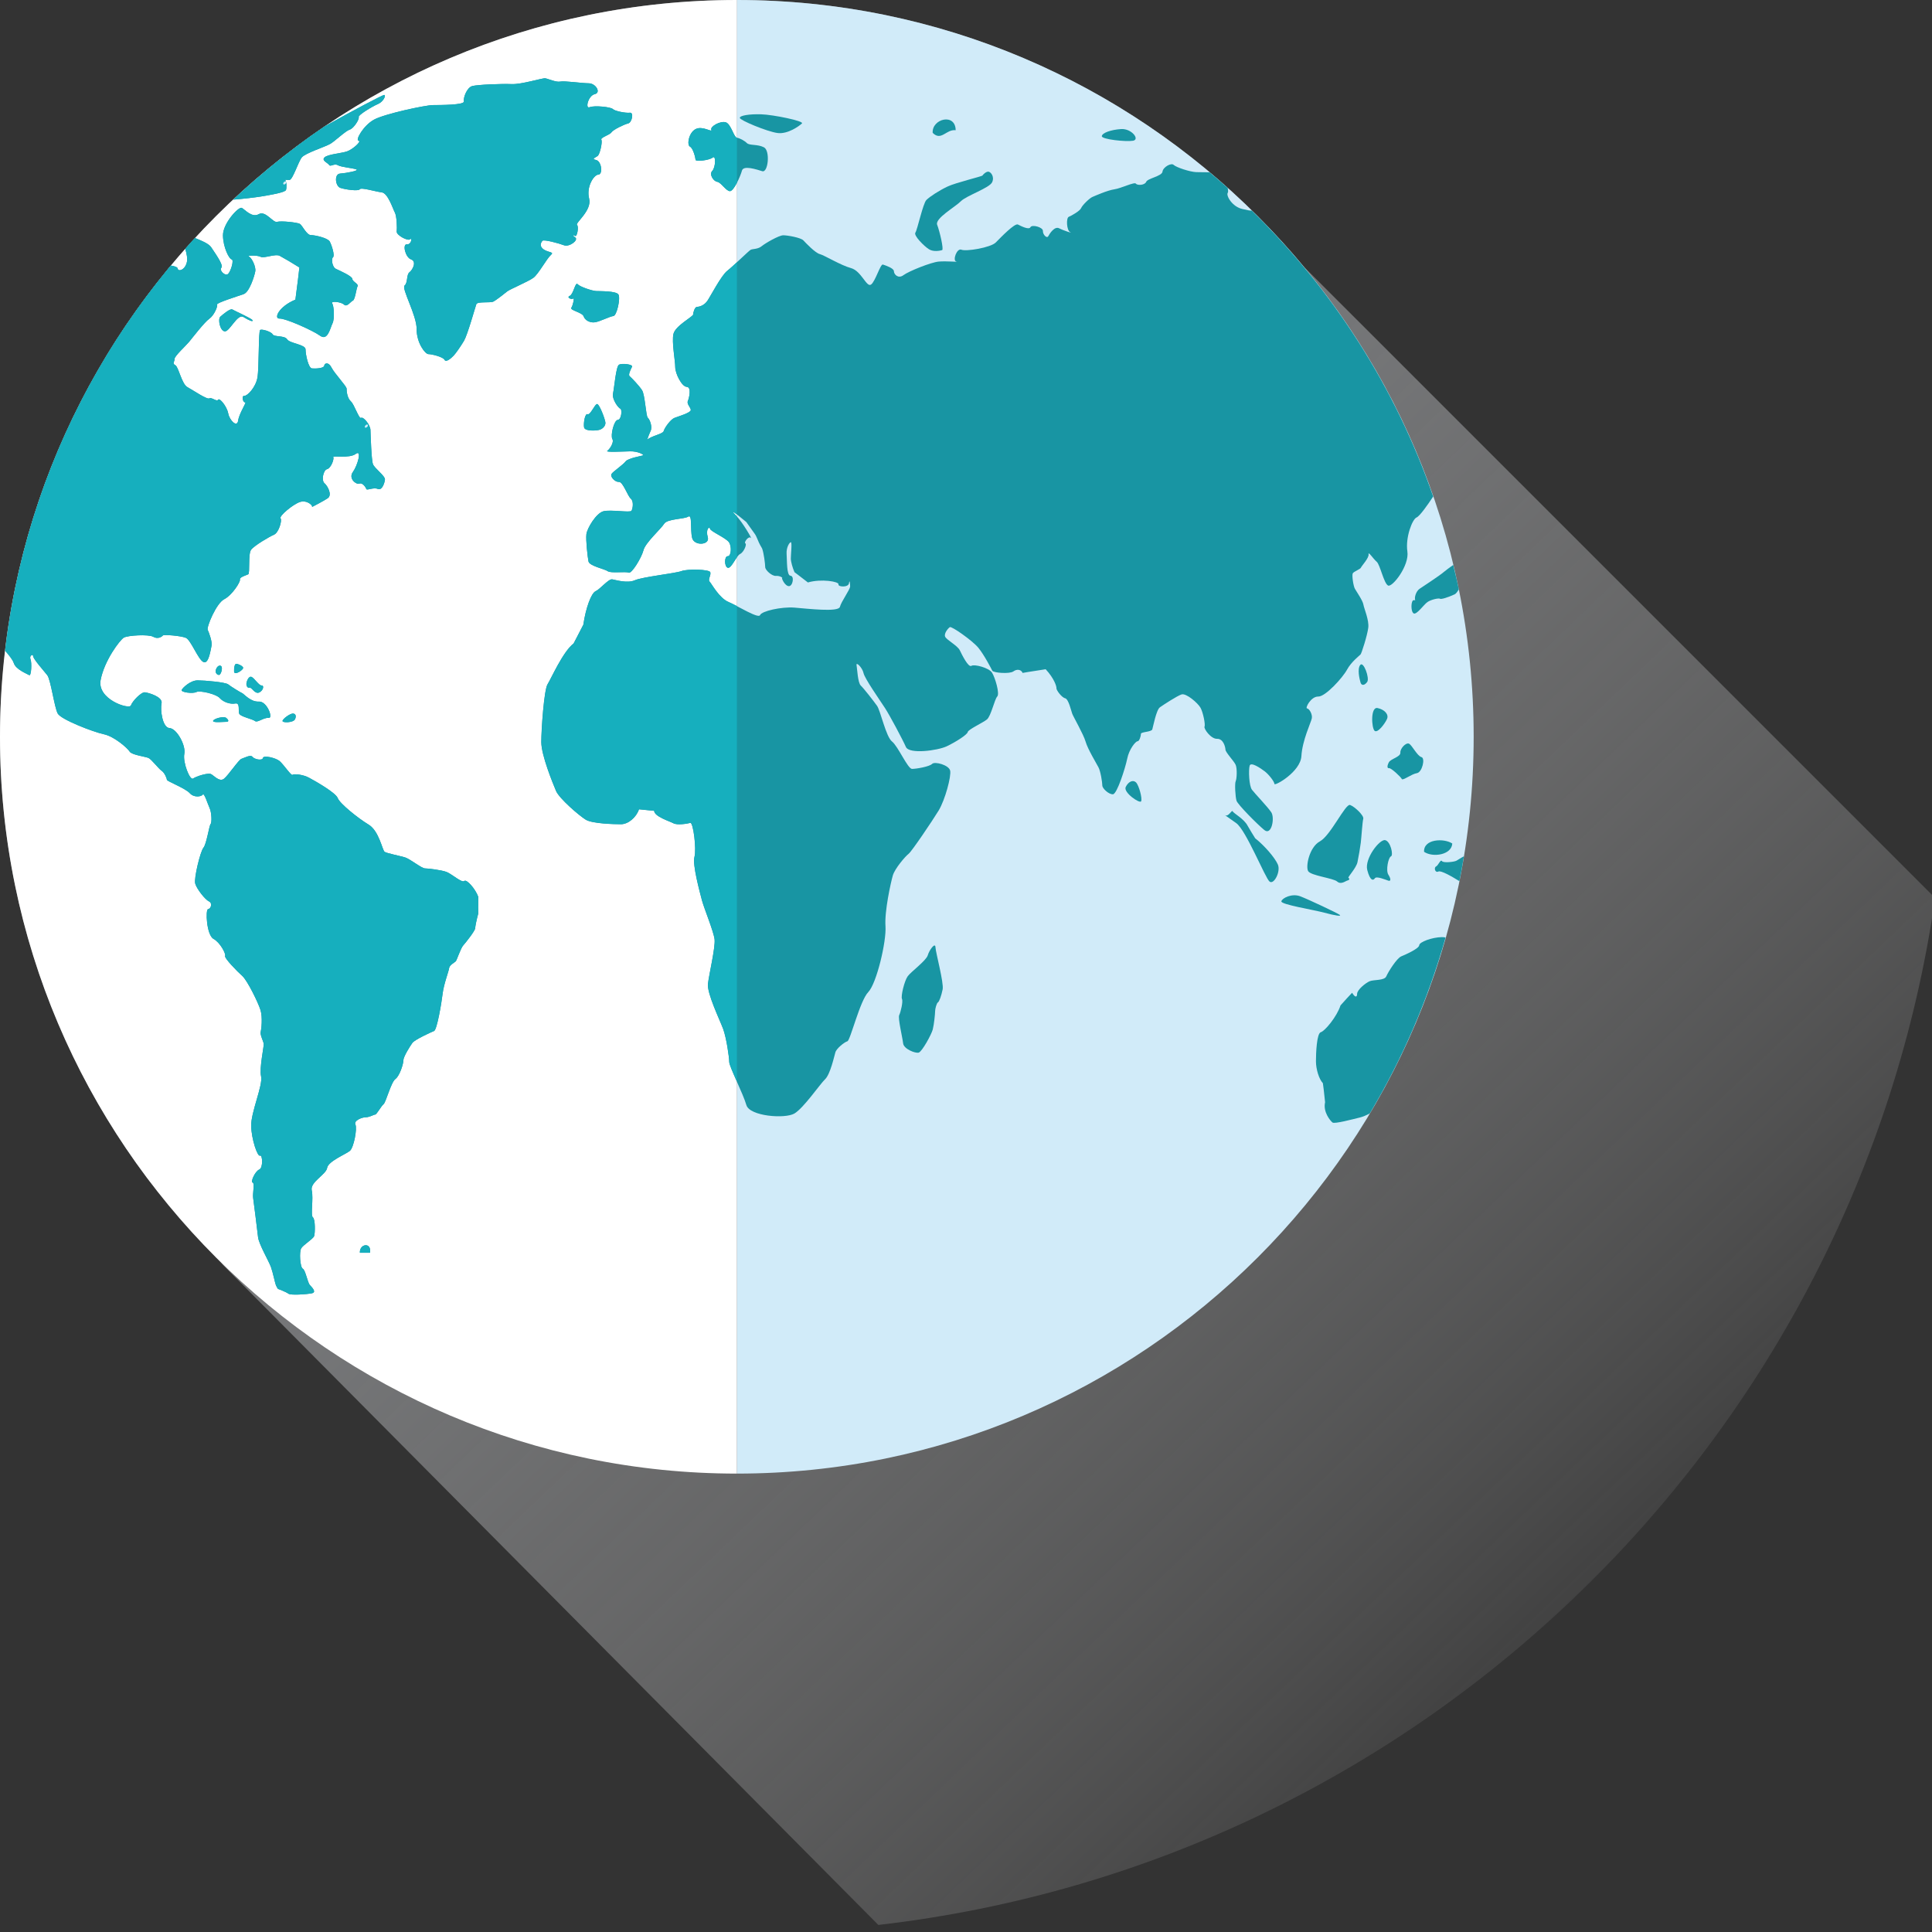 <?xml version="1.0" encoding="utf-8"?>
<!-- Generator: Adobe Illustrator 16.2.1, SVG Export Plug-In . SVG Version: 6.00 Build 0)  -->
<!DOCTYPE svg PUBLIC "-//W3C//DTD SVG 1.1//EN" "http://www.w3.org/Graphics/SVG/1.1/DTD/svg11.dtd">
<svg version="1.1" id="Layer_1" xmlns="http://www.w3.org/2000/svg" xmlns:xlink="http://www.w3.org/1999/xlink" x="0px" y="0px"
	 width="104px" height="104px" viewBox="0 0 104 104" enable-background="new 0 0 104 104" xml:space="preserve">
<rect x="0" y="0" width="104" height="104" fill="#333333" stroke="none"/>
<g>
	<linearGradient id="SVGID_1_" gradientUnits="userSpaceOnUse" x1="13.719" y1="11.833" x2="91.026" y2="92.654">
		<stop  offset="0" style="stop-color:#929497"/>
		<stop  offset="0.211" style="stop-color:#96979A;stop-opacity:0.789"/>
		<stop  offset="0.399" style="stop-color:#A0A2A5;stop-opacity:0.601"/>
		<stop  offset="0.578" style="stop-color:#B3B4B6;stop-opacity:0.422"/>
		<stop  offset="0.752" style="stop-color:#CCCDCF;stop-opacity:0.247"/>
		<stop  offset="0.921" style="stop-color:#EDEDEE;stop-opacity:0.079"/>
		<stop  offset="1" style="stop-color:#FFFFFF;stop-opacity:0"/>
	</linearGradient>
	<path fill="url(#SVGID_1_)" d="M47.282,103.62c29.316-3.377,52.699-26.219,56.886-55.28L70.262,14.435l-0.006,0.007
		c-0.9-1.087-1.861-2.12-2.869-3.107c-0.002-0.002-0.004-0.003-0.006-0.004C60.225,4.326,50.444,0,39.667,0
		C31.44,0,23.789,2.521,17.445,6.825c-0.002,0.002-0.004,0.003-0.006,0.003c-0.446,0.305-0.885,0.616-1.318,0.938
		c-0.002,0.003-0.005,0.004-0.008,0.006c-0.007,0.005-0.013,0.011-0.021,0.017c-0.25,0.186-0.494,0.38-0.741,0.572
		c-0.029,0.022-0.058,0.042-0.086,0.065c-0.011,0.01-0.025,0.021-0.038,0.03c-0.138,0.11-0.277,0.217-0.414,0.326
		c-0.331,0.268-0.656,0.543-0.979,0.819c-0.066,0.059-0.133,0.114-0.2,0.173c-0.002,0.002-0.005,0.004-0.007,0.005
		c-0.001,0.002-0.003,0.004-0.005,0.006c-1.094,0.954-2.139,1.964-3.125,3.032c0,0-0.001,0.001-0.001,0.003
		c-0.445,0.483-0.88,0.976-1.3,1.48l0,0c-0.006,0.006-0.01,0.013-0.016,0.019c-0.158,0.188-0.31,0.385-0.464,0.578
		c-0.195,0.243-0.388,0.485-0.577,0.734c-0.167,0.216-0.33,0.433-0.491,0.654c-0.176,0.238-0.345,0.48-0.516,0.725
		c-0.154,0.22-0.309,0.437-0.458,0.659c-0.057,0.087-0.111,0.175-0.167,0.261c-0.002,0.002-0.003,0.002-0.003,0.002
		c-0.028,0.043-0.052,0.086-0.081,0.126c-0.183,0.282-0.366,0.562-0.542,0.849c-0.149,0.244-0.293,0.491-0.439,0.741
		c-0.016,0.023-0.031,0.049-0.045,0.075c-0.006,0.008-0.011,0.02-0.017,0.027c-0.103,0.179-0.208,0.356-0.308,0.536
		c-0.004,0.006-0.007,0.013-0.01,0.018c-0.009,0.015-0.017,0.03-0.025,0.044c-0.149,0.27-0.296,0.538-0.441,0.809
		c-0.005,0.01-0.012,0.021-0.017,0.033c-0.001,0-0.002,0.002-0.002,0.002c-0.101,0.193-0.197,0.388-0.296,0.581
		c-0.298,0.585-0.58,1.178-0.848,1.778c-0.055,0.124-0.114,0.246-0.167,0.369c-0.146,0.331-0.28,0.667-0.415,1.003
		c-0.062,0.155-0.124,0.307-0.183,0.462c0,0.001-0.002,0.003-0.002,0.005c-0.006,0.016-0.012,0.031-0.018,0.047
		c-0.133,0.347-0.263,0.692-0.387,1.042c-0.042,0.115-0.078,0.231-0.118,0.348c-0.201,0.584-0.387,1.175-0.561,1.771
		c-0.006,0.018-0.01,0.036-0.015,0.053c-0.052,0.181-0.104,0.357-0.153,0.536c-0.013,0.045-0.025,0.09-0.037,0.134
		c-0.109,0.396-0.206,0.795-0.301,1.196c-0.03,0.127-0.06,0.255-0.088,0.382c-0.149,0.655-0.28,1.316-0.396,1.981
		c-0.001,0.013-0.004,0.025-0.005,0.037c-0.111,0.647-0.208,1.301-0.288,1.959c-0.006,0.051-0.015,0.103-0.021,0.156l0.001,0.001
		C0.101,36.555,0,38.098,0,39.663c0,9.004,3.021,17.314,8.097,23.979l3.936,4.481L47.282,103.62z"/>
	<g>
		<path fill="#D1EBF9" d="M39.667,79.324c21.868,0,39.661-17.791,39.661-39.661C79.328,17.795,61.535,0,39.667,0"/>
		<path fill="#FFFFFF" d="M39.667,0C17.794,0,0,17.795,0,39.663c0,21.87,17.794,39.661,39.667,39.661"/>
		<g>
			<path fill="#1895A3" d="M77.611,50.445c-0.523,0.011-1.203,0.259-1.213,0.436c-0.01,0.182-0.732,0.503-0.969,0.6
				c-0.238,0.098-0.699,0.831-0.803,1.073c-0.1,0.243-0.686,0.171-0.904,0.269c-0.217,0.095-0.664,0.457-0.668,0.674
				c-0.002,0.214-0.121,0.193-0.27-0.056c0,0,0,0-0.283,0.302c-0.34,0.377-0.34,0.377-0.34,0.377
				c-0.195,0.608-0.84,1.379-1.061,1.444c-0.221,0.06-0.262,1.132-0.262,1.562c0,0.433,0.166,0.965,0.373,1.183c0,0,0,0,0.045,0.343
				c0.074,0.682,0.074,0.682,0.074,0.682c-0.119,0.525,0.281,0.997,0.398,1.091c0.115,0.087,1.096-0.178,1.473-0.269
				c0.154-0.036,0.35-0.122,0.533-0.217c1.754-2.936,3.129-6.115,4.084-9.473C77.748,50.451,77.676,50.443,77.611,50.445z"/>
			<path fill="#1895A3" d="M12.118,51.461c-0.055,0.107,0.652,0.834,0.931,1.081c0.274,0.252,0.856,1.441,0.974,1.831
				c0.12,0.391,0.048,1.03,0.01,1.182c-0.036,0.15,0.133,0.479,0.164,0.618c0.023,0.136-0.246,1.304-0.142,1.772
				c0.103,0.472-0.55,1.935-0.534,2.66c0.016,0.728,0.342,1.676,0.477,1.604c0.133-0.07,0.177,0.661-0.044,0.748
				c-0.221,0.09-0.48,0.669-0.356,0.699c0.125,0.028-0.008,0.6,0.029,0.828c0.03,0.229,0.226,1.741,0.265,2.116
				c0.043,0.375,0.582,1.294,0.693,1.604c0.112,0.313,0.228,0.9,0.271,0.99c0.043,0.091,0.101,0.185,0.105,0.186
				c0.01,0.004,0.442,0.165,0.566,0.26c0.129,0.095,0.978,0.034,1.256-0.021c0.276-0.058,0.022-0.311-0.104-0.447
				c-0.125-0.14-0.236-0.809-0.38-0.878c-0.143-0.065-0.205-0.92-0.078-1.108c0.126-0.189,0.632-0.491,0.691-0.651
				c0.051-0.155,0.066-0.902-0.068-1.004c-0.138-0.102,0.04-1.005-0.062-1.452c-0.104-0.448,0.778-0.856,0.828-1.211
				c0.052-0.354,1.005-0.737,1.222-0.915c0.216-0.181,0.402-1.196,0.302-1.417c-0.105-0.216,0.35-0.394,0.555-0.394
				c0.202,0,0.43-0.146,0.509-0.146c0.078-0.002,0.319-0.452,0.448-0.557c0.132-0.104,0.401-1.179,0.638-1.355
				c0.238-0.177,0.433-0.827,0.433-1.017c0-0.19,0.36-0.758,0.48-0.926c0.118-0.172,1.009-0.58,1.169-0.643
				c0.159-0.068,0.401-1.499,0.461-2.011c0.062-0.515,0.329-1.201,0.349-1.371c0.018-0.168,0.304-0.312,0.356-0.367
				c0.055-0.052,0.267-0.707,0.403-0.857s0.628-0.775,0.641-0.915c0.012-0.14,0.084-0.496,0.167-0.795c0,0,0,0-0.002-0.35
				c0.004-0.557,0.004-0.557,0.004-0.557c-0.155-0.432-0.633-0.971-0.756-0.851c-0.123,0.117-0.673-0.381-0.954-0.489
				c-0.283-0.103-0.981-0.19-1.158-0.19c-0.18,0-0.792-0.5-1.066-0.589c-0.277-0.085-0.976-0.221-1.105-0.301
				c-0.126-0.084-0.299-1.126-0.863-1.466c-0.566-0.34-1.554-1.134-1.664-1.43c-0.109-0.289-1.192-0.904-1.529-1.086
				c-0.333-0.188-0.841-0.23-0.904-0.163c-0.067,0.064-0.483-0.563-0.698-0.745c-0.217-0.175-0.865-0.323-0.895-0.164
				c-0.029,0.16-0.461,0.075-0.562-0.061c-0.098-0.135-0.435,0.055-0.593,0.107c-0.154,0.051-0.695,0.874-0.941,1.073
				c-0.25,0.194-0.545-0.184-0.707-0.255c-0.164-0.072-0.787,0.121-0.957,0.243c-0.169,0.12-0.563-0.872-0.471-1.329
				c0.091-0.458-0.409-1.366-0.796-1.387c-0.385-0.023-0.505-0.979-0.43-1.33c0.078-0.352-0.695-0.571-0.89-0.595
				c-0.197-0.027-0.678,0.469-0.759,0.705c-0.084,0.238-1.839-0.322-1.629-1.375c0.203-1.053,1.035-2.142,1.243-2.271
				c0.207-0.127,1.336-0.192,1.584-0.049c0.251,0.146,0.475-0.003,0.518-0.067c0.042-0.063,0.963,0.011,1.238,0.123
				c0.272,0.111,0.667,1.175,0.95,1.304c0.289,0.134,0.39-0.684,0.437-0.883c0.045-0.2-0.138-0.706-0.207-0.848
				c-0.071-0.142,0.456-1.43,0.888-1.65c0.428-0.22,0.883-0.937,0.848-1.062c-0.038-0.126,0.343-0.227,0.445-0.281
				c0.104-0.05-0.015-1.094,0.154-1.32c0.171-0.226,0.977-0.701,1.233-0.811c0.255-0.107,0.446-0.765,0.354-0.88
				c-0.093-0.117,0.662-0.758,1.053-0.884c0.39-0.118,0.728,0.227,0.631,0.278c0.078-0.04,0.618-0.32,0.85-0.473
				c0.266-0.177,0.001-0.666-0.171-0.812c-0.172-0.139-0.069-0.705,0.138-0.756c0.211-0.051,0.392-0.541,0.336-0.645
				c-0.056-0.108,0.861,0.084,1.21-0.177c0.345-0.257,0.1,0.623-0.156,0.977c-0.254,0.354,0.186,0.69,0.35,0.623
				c0.165-0.069,0.34,0.188,0.374,0.288c0.032,0.099,0.386-0.104,0.616-0.003c0.233,0.102,0.367-0.316,0.388-0.508
				c0.014-0.192-0.555-0.594-0.645-0.822c-0.088-0.231-0.125-1.576-0.136-1.852c-0.015-0.275-0.383-0.722-0.502-0.643
				c-0.117,0.075-0.361-0.716-0.552-0.888c-0.193-0.172-0.236-0.552-0.229-0.68c0.01-0.127-0.649-0.814-0.81-1.135
				c-0.157-0.318-0.379-0.253-0.394-0.108c-0.018,0.147-0.473,0.167-0.661,0.149c-0.192-0.018-0.345-0.745-0.345-1.021
				c0-0.274-0.848-0.321-0.989-0.543c-0.138-0.222-0.691-0.116-0.782-0.269c-0.085-0.154-0.577-0.295-0.672-0.239
				c-0.1,0.057-0.054,2.03-0.147,2.563c-0.093,0.531-0.544,0.999-0.711,0.986c-0.161-0.013-0.066,0.38,0.048,0.346
				c0.116-0.036-0.318,0.579-0.376,0.985c-0.057,0.402-0.468-0.02-0.533-0.385c-0.068-0.368-0.468-0.864-0.544-0.737
				c-0.075,0.124-0.352-0.15-0.473-0.073c-0.119,0.08-0.876-0.439-1.181-0.606c-0.307-0.163-0.479-1.103-0.655-1.184
				c-0.176-0.085-0.028-0.197-0.034-0.339c-0.006-0.143,0.591-0.69,0.772-0.905c0.18-0.218,0.835-1.071,1.098-1.254
				c0.261-0.186,0.463-0.673,0.417-0.765c-0.044-0.087,1.116-0.448,1.429-0.559c0.313-0.107,0.584-0.982,0.627-1.231
				c0.043-0.253-0.197-0.729-0.341-0.791c-0.147-0.062,0.438-0.085,0.629,0.014c0.195,0.094,0.792-0.178,1.028-0.053
				c0.235,0.125,0.711,0.407,1.058,0.626c0,0,0,0-0.075,0.643c-0.14,1.089-0.14,1.089-0.14,1.089
				c-0.913,0.38-1.175,1.031-0.854,1.019c0.317-0.017,1.775,0.629,2.188,0.926c0.41,0.295,0.542-0.426,0.663-0.668
				c0.121-0.238,0.08-0.937-0.016-1.075c-0.1-0.14,0.476-0.089,0.637,0.065c0.162,0.153,0.35-0.161,0.477-0.215
				c0.123-0.057,0.184-0.654,0.253-0.775c0.065-0.121-0.273-0.243-0.283-0.392c-0.01-0.153-0.666-0.438-0.878-0.539
				c-0.216-0.101-0.264-0.554-0.16-0.631c0.104-0.08-0.07-0.654-0.179-0.845c-0.103-0.188-0.787-0.345-1.016-0.345
				c-0.227,0-0.463-0.529-0.594-0.605c-0.133-0.076-1.012-0.173-1.226-0.108c-0.219,0.062-0.618-0.623-0.984-0.414
				c-0.367,0.21-0.743-0.245-0.911-0.337c-0.165-0.091-1.024,0.832-1.016,1.479c0.008,0.65,0.335,1.275,0.467,1.293
				c0.136,0.021-0.029,0.604-0.18,0.771c-0.148,0.166-0.511-0.176-0.373-0.322c0.135-0.146-0.373-0.827-0.548-1.101
				c-0.125-0.2-0.571-0.378-0.874-0.499c-0.179,0.19-0.349,0.388-0.521,0.585c0.066,0.236,0.147,0.542,0.07,0.775
				c-0.128,0.395-0.458,0.453-0.478,0.283c-0.009-0.077-0.176-0.132-0.372-0.16c-4.805,5.763-8.004,12.902-8.919,20.732
				c0.191,0.22,0.408,0.477,0.466,0.662c0.109,0.35,0.714,0.577,0.829,0.65c0.114,0.068,0.151-0.668,0.07-0.86
				c-0.077-0.191,0.147-0.305,0.142-0.163c-0.003,0.141,0.571,0.787,0.759,1.023c0.19,0.232,0.385,1.746,0.567,2.07
				c0.181,0.325,1.925,0.997,2.49,1.114c0.561,0.121,1.27,0.75,1.38,0.931c0.109,0.181,0.854,0.271,1.017,0.344
				c0.16,0.075,0.543,0.581,0.702,0.687c0.16,0.106,0.285,0.407,0.285,0.488c0,0.079,0.988,0.452,1.228,0.716
				c0.236,0.264,0.631,0.191,0.707,0.08c0.076-0.11,0.27,0.523,0.372,0.743c0.1,0.22,0.124,0.76,0.047,0.844
				s-0.219,1.079-0.385,1.274c-0.169,0.201-0.518,1.643-0.444,1.926c0.076,0.286,0.539,0.874,0.74,0.963
				c0.199,0.086,0.114,0.393-0.043,0.416c-0.158,0.02-0.085,1.397,0.287,1.601C11.862,50.744,12.172,51.355,12.118,51.461z"/>
			<path fill="#1895A3" d="M16.786,27.301l0.001-0.002C16.776,27.306,16.772,27.309,16.786,27.301z"/>
			<path fill="#1895A3" d="M14.075,10.573c0.475-0.079,1.266-0.211,1.32-0.345c0.039-0.109,0.043-0.435-0.046-0.55
				c0.076,0.006,0.164,0.009,0.23,0.009c0.179,0,0.48-0.988,0.67-1.217c0.192-0.232,1.276-0.572,1.535-0.729
				c0.261-0.158,0.825-0.7,1.042-0.764c0.218-0.065,0.535-0.574,0.484-0.677c-0.046-0.102,0.738-0.575,1.036-0.7
				c0.295-0.126,0.448-0.475,0.338-0.489c-0.072-0.01-1.727,0.857-3.247,1.717c-1.73,1.176-3.358,2.491-4.88,3.919
				C13.031,10.713,13.766,10.625,14.075,10.573z"/>
			<path fill="#1895A3" d="M42.761,59.942c0.507-0.302,1.37-1.576,1.653-1.845c0.282-0.269,0.49-1.235,0.553-1.444
				c0.055-0.212,0.486-0.554,0.648-0.601c0.159-0.043,0.673-2.185,1.125-2.649c0.45-0.468,0.982-2.729,0.926-3.543
				c-0.059-0.809,0.287-2.359,0.395-2.734c0.108-0.372,0.674-1.033,0.854-1.169c0.173-0.14,1.262-1.753,1.615-2.329
				c0.348-0.579,0.686-1.849,0.617-2.146c-0.066-0.3-0.826-0.507-0.969-0.362c-0.143,0.148-0.856,0.27-1.084,0.27
				c-0.229,0-0.754-1.224-1.076-1.475c-0.326-0.252-0.619-1.653-0.805-1.919c-0.188-0.265-0.713-0.938-0.875-1.09
				c-0.164-0.155-0.193-0.898-0.229-1.102c-0.037-0.203,0.314,0.133,0.375,0.428c0.062,0.298,0.903,1.491,1.162,1.893
				c0.26,0.404,0.943,1.683,1.119,2.084s1.699,0.197,2.195-0.034c0.496-0.236,1.111-0.63,1.133-0.768
				c0.023-0.139,0.814-0.5,1.031-0.676c0.221-0.175,0.414-1.093,0.559-1.239c0.141-0.151-0.115-1.023-0.283-1.284
				c-0.162-0.261-0.951-0.468-1.109-0.366c-0.164,0.104-0.504-0.587-0.625-0.838c-0.123-0.256-0.727-0.564-0.791-0.737
				c-0.066-0.176,0.162-0.449,0.256-0.508c0.096-0.062,1.213,0.723,1.535,1.111c0.316,0.389,0.685,1.104,0.748,1.23
				c0.057,0.124,0.938,0.188,1.135,0.043c0.195-0.144,0.422-0.106,0.498,0.081c0,0,0,0,0.277-0.048
				c0.965-0.151,0.965-0.151,0.965-0.151c0.459,0.495,0.59,0.925,0.58,1.024c-0.012,0.094,0.279,0.496,0.467,0.538
				c0.188,0.045,0.324,0.677,0.383,0.834c0.057,0.157,0.605,1.104,0.719,1.5c0.113,0.398,0.584,1.175,0.693,1.384
				c0.113,0.209,0.207,0.811,0.207,0.978c0,0.161,0.352,0.487,0.574,0.473c0.219-0.017,0.66-1.401,0.766-1.914
				c0.102-0.517,0.455-0.94,0.557-0.94s0.182-0.29,0.182-0.401c0-0.106,0.562-0.097,0.611-0.236
				c0.045-0.142,0.213-1.057,0.414-1.194c0.199-0.139,0.908-0.603,1.158-0.689c0.246-0.087,0.881,0.46,1.025,0.718
				c0.139,0.253,0.27,0.906,0.215,1.012c-0.053,0.105,0.336,0.667,0.674,0.659c0.338-0.011,0.445,0.429,0.453,0.586
				c0.016,0.159,0.459,0.611,0.549,0.814c0.088,0.202,0.062,0.754,0.002,0.881c-0.061,0.125-0.02,0.851,0.045,1.054
				c0.066,0.202,1.105,1.255,1.496,1.575c0.391,0.319,0.572-0.652,0.375-0.954c-0.201-0.301-0.881-1.005-1.039-1.213
				c-0.162-0.213-0.189-1.056-0.127-1.291c0.057-0.236,0.592,0.131,0.816,0.301c0.223,0.171,0.514,0.55,0.52,0.678
				c0.01,0.126,1.404-0.654,1.451-1.503c0.049-0.847,0.514-1.804,0.559-2.025c0.047-0.226-0.137-0.529-0.254-0.539
				c-0.117-0.012,0.207-0.647,0.598-0.639c0.393,0.014,1.334-1.035,1.555-1.451c0.225-0.416,0.672-0.757,0.723-0.812
				c0.055-0.046,0.367-1.032,0.418-1.439c0.055-0.404-0.229-1.042-0.262-1.252c-0.033-0.209-0.369-0.694-0.457-0.848
				c-0.086-0.151-0.168-0.723-0.117-0.828c0.053-0.104,0.406-0.219,0.443-0.313c0.039-0.096,0.443-0.526,0.41-0.715
				c-0.027-0.19,0.25,0.244,0.438,0.403c0.182,0.155,0.383,1.166,0.613,1.279c0.227,0.11,1.154-1.073,1.037-1.837
				c-0.111-0.765,0.271-1.739,0.494-1.827c0.17-0.067,0.604-0.686,0.896-1.127c-2.033-5.88-5.408-11.133-9.768-15.396
				c-0.051,0.002-0.102,0.004-0.15-0.006c-0.34-0.073-0.34-0.073-0.34-0.073c-0.566-0.12-0.898-0.729-0.803-0.869
				c0.031-0.045,0.025-0.146-0.002-0.268c-0.318-0.287-0.643-0.568-0.973-0.842c-0.268-0.009-0.551,0-0.719-0.009
				c-0.34-0.013-1.076-0.256-1.213-0.388c-0.131-0.132-0.578,0.119-0.604,0.365c-0.031,0.244-0.805,0.358-0.877,0.547
				c-0.08,0.187-0.479,0.2-0.555,0.095c-0.078-0.105-0.797,0.254-1.158,0.306c-0.357,0.05-1.023,0.342-1.184,0.412
				c-0.162,0.071-0.541,0.442-0.604,0.596c-0.061,0.155-0.52,0.413-0.666,0.472c-0.15,0.058-0.119,0.727,0.07,0.822
				c0.189,0.092-0.352-0.081-0.592-0.205c-0.244-0.122-0.508,0.286-0.582,0.427c-0.078,0.138-0.297-0.085-0.289-0.283
				c0.01-0.201-0.592-0.363-0.672-0.201c-0.078,0.157-0.496-0.055-0.67-0.144c-0.172-0.093-0.918,0.686-1.195,0.966
				c-0.277,0.278-1.599,0.495-1.849,0.389c-0.248-0.103-0.49,0.588-0.279,0.635c0.211,0.041-0.537-0.035-0.947,0.004
				c-0.412,0.038-1.609,0.517-1.893,0.73c-0.287,0.214-0.516-0.046-0.516-0.211c0-0.163-0.455-0.314-0.592-0.359
				c-0.133-0.047-0.399,0.895-0.636,1.075c-0.238,0.184-0.522-0.733-1.081-0.884c-0.559-0.152-1.432-0.691-1.68-0.754
				c-0.246-0.065-0.744-0.587-0.883-0.737c-0.142-0.151-0.854-0.276-1.083-0.276c-0.23,0-0.968,0.425-1.167,0.59
				c-0.202,0.168-0.499,0.135-0.595,0.195c-0.103,0.061-0.938,0.879-1.26,1.134c-0.324,0.256-0.893,1.36-1.072,1.622
				c-0.19,0.263-0.454,0.313-0.563,0.318c-0.107,0.006-0.197,0.3-0.197,0.408c0,0.109-0.958,0.607-1.059,1.043
				c-0.101,0.436,0.095,1.432,0.095,1.786c0,0.353,0.354,1.054,0.62,1.065c0.268,0.013,0.129,0.604,0.058,0.765
				c-0.068,0.168,0.168,0.35,0.159,0.488c-0.005,0.142-0.673,0.339-0.876,0.417c-0.209,0.077-0.542,0.543-0.584,0.715
				c-0.039,0.152-0.679,0.26-0.889,0.463c0.051-0.146,0.125-0.348,0.181-0.463c0.122-0.232-0.045-0.64-0.147-0.723
				c-0.1-0.083-0.148-1.237-0.309-1.482c-0.162-0.25-0.566-0.668-0.665-0.751c-0.1-0.079,0.069-0.383,0.126-0.512
				c0.058-0.128-0.537-0.202-0.703-0.107c-0.162,0.095-0.25,1.236-0.319,1.549c-0.066,0.311,0.295,0.793,0.395,0.816
				c0.097,0.021,0.071,0.585-0.138,0.603c-0.21,0.021-0.402,0.841-0.293,1.027c0.107,0.188-0.149,0.556-0.274,0.642
				c-0.123,0.083,0.802,0.034,1.227,0.024c0.419-0.012,0.753,0.179,0.708,0.212c-0.043,0.034-0.809,0.148-0.947,0.329
				c-0.136,0.182-0.655,0.53-0.755,0.67c-0.1,0.139,0.173,0.447,0.392,0.434c0.22-0.015,0.47,0.76,0.643,0.903
				c0.168,0.142,0.107,0.543,0.033,0.654c-0.076,0.108-1.11-0.075-1.502,0.022c-0.395,0.096-0.889,0.925-0.923,1.24
				c-0.036,0.313,0.063,1.214,0.114,1.463c0.05,0.247,0.873,0.404,1.038,0.526c0.168,0.119,0.958,0.004,1.121,0.076
				c0.16,0.081,0.691-0.795,0.798-1.2c0.1-0.408,0.94-1.15,1.114-1.429c0.175-0.276,1.078-0.242,1.3-0.387
				c0.224-0.142,0.099,0.686,0.205,1.14c0.105,0.457,0.971,0.398,0.844-0.029c-0.126-0.425,0.088-0.612,0.12-0.457
				c0.038,0.151,0.867,0.492,1.026,0.733c0.155,0.241,0.112,0.75-0.072,0.745c-0.186-0.009-0.193,0.559,0.002,0.621
				c0.195,0.061,0.457-0.639,0.666-0.742c0.211-0.104,0.378-0.539,0.282-0.572c-0.096-0.036,0.175-0.424,0.296-0.295
				c0.116,0.129-0.443-0.85-0.799-1.205c-0.353-0.355-0.104-0.198,0.556,0.352c0,0,0,0,0.457,0.64
				c0.091,0.115,0.205,0.465,0.285,0.593c0.107,0.188,0.107,0.188,0.107,0.188c0.089,0.225,0.167,0.836,0.167,1.003
				c0,0.163,0.359,0.49,0.575,0.475c0.214-0.016,0.383,0.104,0.338,0.111c-0.045,0.007,0.143,0.432,0.36,0.441
				c0.214,0.009,0.31-0.545,0.089-0.561c-0.215-0.012-0.183-0.818-0.209-1.166c-0.027-0.353,0.157-0.639,0.229-0.639
				c0.075,0-0.007,0.72-0.002,0.885c0.002,0.168,0.093,0.494,0.197,0.729c0,0,0,0,0.222,0.168c0.5,0.385,0.5,0.385,0.5,0.385
				c0.718-0.211,1.682-0.047,1.646,0.1c-0.039,0.146,0.53,0.182,0.565-0.055c0.033-0.235,0.062,0.006,0.062,0.171
				c0,0.162-0.473,0.802-0.551,1.1c-0.082,0.294-1.736,0.095-2.45,0.038c-0.713-0.053-1.766,0.19-1.846,0.402
				c-0.082,0.214-1.193-0.488-1.704-0.704c-0.511-0.215-0.912-0.994-1.016-1.094c-0.106-0.104,0.088-0.353,0.037-0.507
				c-0.048-0.156-1.213-0.188-1.552-0.061c-0.34,0.124-2.086,0.31-2.5,0.49c-0.412,0.185-1.035-0.013-1.229-0.046
				s-0.658,0.536-0.891,0.638c-0.238,0.104-0.532,0.912-0.661,1.802c0,0,0,0-0.319,0.618c-0.205,0.394-0.205,0.394-0.205,0.394
				c-0.577,0.44-1.215,1.903-1.403,2.197c-0.186,0.295-0.336,2.404-0.336,3.113s0.619,2.213,0.792,2.626
				c0.176,0.413,1.246,1.332,1.603,1.551c0.359,0.214,1.521,0.244,1.903,0.243c0.378-0.004,0.812-0.361,0.96-0.804
				c0,0,0,0,0.56,0.057c0.255,0.023,0.255,0.023,0.255,0.023c0.013,0.315,0.837,0.562,1.04,0.673
				c0.201,0.111,0.744,0.026,0.906-0.021c0.16-0.046,0.342,1.41,0.225,1.833c-0.117,0.419,0.289,1.896,0.405,2.341
				c0.12,0.444,0.625,1.659,0.679,2.098c0.046,0.437-0.299,1.885-0.358,2.396c-0.054,0.51,0.634,1.93,0.817,2.418
				c0.18,0.489,0.329,1.541,0.329,1.784c0,0.244,0.755,1.715,0.925,2.318C40.357,60.091,42.254,60.237,42.761,59.942z"/>
			<path fill="#1895A3" d="M75.459,41.934c0.051,0.105,0.527-0.272,0.812-0.315c0.285-0.042,0.467-0.812,0.242-0.866
				c-0.225-0.061-0.508-0.648-0.668-0.722c-0.162-0.07-0.479,0.255-0.463,0.485c0.012,0.233-0.52,0.327-0.621,0.522
				c-0.1,0.193-0.096,0.333,0.016,0.313C74.883,41.333,75.412,41.825,75.459,41.934z"/>
			<path fill="#1895A3" d="M74.875,46.099c0.143-0.054-0.016-0.81-0.312-0.874c-0.299-0.062-1.119,0.999-0.963,1.608
				c0.156,0.607,0.328,0.57,0.412,0.443c0.084-0.129,0.576,0.083,0.723,0.13c0.143,0.047,0.143-0.1,0-0.323
				C74.588,46.857,74.736,46.15,74.875,46.099z"/>
			<path fill="#1895A3" d="M73.252,45.359c0.033-0.271,0.086-1.116,0.133-1.286c0.045-0.168-0.459-0.653-0.711-0.741
				c-0.248-0.086-1.049,1.647-1.621,1.957c-0.574,0.308-0.781,1.364-0.633,1.607c0.154,0.245,1.352,0.373,1.559,0.557
				c0.213,0.184,0.441-0.028,0.568-0.06s0.086-0.11,0.039-0.144c-0.047-0.029,0.418-0.521,0.486-0.833
				C73.137,46.106,73.219,45.629,73.252,45.359z"/>
			<path fill="#1895A3" d="M69.994,48.248c-0.449-0.172-0.977,0.095-1.018,0.269c-0.045,0.173,1.729,0.455,2.316,0.614
				c0.588,0.16,0.955,0.211,0.822,0.113C71.979,49.145,70.443,48.419,69.994,48.248z"/>
			<path fill="#1895A3" d="M73.596,36.709c0.143-0.199-0.197-1.128-0.371-0.917c-0.172,0.21-0.045,0.75,0.01,0.94
				C73.285,36.919,73.453,36.908,73.596,36.709z"/>
			<path fill="#1895A3" d="M74.664,38.7c0.104-0.24-0.125-0.503-0.51-0.586c-0.385-0.079-0.328,1.075-0.158,1.226
				C74.16,39.481,74.561,38.941,74.664,38.7z"/>
			<path fill="#1895A3" d="M76.658,45.853c0.463,0.32,1.486,0.172,1.518-0.447C77.725,45.109,76.621,45.157,76.658,45.853z"/>
			<path fill="#1895A3" d="M76.412,31.698c-0.189,0.134-0.289,0.475-0.23,0.611c-0.027-0.002-0.055-0.002-0.08-0.002
				c-0.154,0-0.17,0.604-0.01,0.709c0.16,0.104,0.549-0.473,0.75-0.609s0.611-0.222,0.67-0.177c0.061,0.043,0.416-0.064,0.791-0.236
				c0.068-0.031,0.146-0.131,0.227-0.271c-0.092-0.442-0.199-0.878-0.303-1.313c-0.191,0.14-0.406,0.292-0.506,0.38
				C77.516,30.973,76.662,31.528,76.412,31.698z"/>
			<path fill="#1895A3" d="M65.93,43.875c0.002,0,0.004,0,0.004,0.001C65.854,43.818,65.846,43.813,65.93,43.875z"/>
			<path fill="#1895A3" d="M68.787,46.536c-0.166-0.376-0.715-1.01-1.221-1.412c0,0,0,0-0.193-0.313
				c-0.207-0.349-0.207-0.349-0.207-0.349c-0.189-0.382-0.76-0.676-0.809-0.788c-0.047-0.11-0.229,0.332-0.424,0.202
				c0.102,0.072,0.316,0.225,0.615,0.434c0.533,0.383,1.561,2.967,1.795,3.147C68.574,47.638,68.953,46.914,68.787,46.536z"/>
			<path fill="#1895A3" d="M60.598,42.363c-0.145,0.294,0.76,0.913,0.828,0.771c0.076-0.142-0.115-0.858-0.275-1.018
				C60.99,41.961,60.74,42.071,60.598,42.363z"/>
			<path fill="#1895A3" d="M48.615,56.162c0.034,0.308,0.659,0.55,0.837,0.501c0.184-0.052,0.688-0.979,0.758-1.244
				c0.07-0.272,0.127-0.845,0.127-0.981c0-0.135,0.082-0.443,0.154-0.482c0.066-0.035,0.182-0.352,0.252-0.699
				c0.07-0.353-0.375-1.981-0.387-2.266c-0.01-0.288-0.334,0.148-0.416,0.437c-0.088,0.288-0.898,0.877-1.078,1.125
				c-0.178,0.245-0.379,1.076-0.308,1.222c0.067,0.143-0.071,0.709-0.149,0.868C48.323,54.801,48.583,55.854,48.615,56.162z"/>
			<path fill="#1895A3" d="M19.372,67.437c0.181,0,0.359,0,0.545,0C20.014,66.848,19.344,66.946,19.372,67.437z"/>
			<path fill="#1895A3" d="M33.907,6.067c-0.229,0.028-0.82-0.089-0.922-0.2c-0.101-0.107-0.988-0.203-1.244-0.097
				c-0.256,0.108-0.081-0.623,0.274-0.702c0.355-0.081,0.056-0.584-0.324-0.585c-0.38-0.003-1.315-0.141-1.533-0.092
				c-0.223,0.048-0.651-0.153-0.808-0.176c-0.156-0.022-1.28,0.337-1.812,0.311c-0.531-0.024-1.838,0.029-2.117,0.106
				c-0.287,0.077-0.491,0.63-0.45,0.826c0.041,0.198-1.263,0.195-1.671,0.198c-0.413,0.007-2.599,0.471-3.17,0.786
				c-0.571,0.313-1.019,1.116-0.828,1.133c0.188,0.016-0.318,0.47-0.623,0.575c-0.309,0.105-1.041,0.152-1.213,0.325
				c-0.172,0.171,0.183,0.29,0.253,0.407c0.066,0.115,0.272-0.103,0.467,0.011c0.19,0.106,0.829,0.159,0.996,0.225
				c0.173,0.067-0.539,0.202-0.873,0.225c-0.335,0.023-0.259,0.681,0.013,0.771c0.271,0.091,0.973,0.188,1.044,0.074
				c0.073-0.114,0.833,0.124,1.179,0.166c0.339,0.035,0.603,0.893,0.708,1.082c0.105,0.186,0.125,0.84,0.102,1.03
				c-0.025,0.188,0.606,0.532,0.719,0.412c0.113-0.118,0.082,0.297-0.171,0.273c-0.253-0.021-0.086,0.706,0.224,0.812
				c0.312,0.104,0.096,0.552-0.081,0.687c-0.181,0.135-0.083,0.562-0.267,0.718c-0.183,0.151,0.653,1.597,0.648,2.344
				c-0.005,0.741,0.457,1.35,0.635,1.35s0.791,0.148,0.869,0.31c0.082,0.159,0.377-0.111,0.492-0.233
				c0.114-0.121,0.365-0.479,0.554-0.794c0.187-0.316,0.605-1.81,0.663-1.969c0.055-0.16,0.756-0.059,0.916-0.142
				c0.16-0.081,0.618-0.441,0.75-0.551c0.13-0.106,1.129-0.529,1.401-0.726c0.273-0.196,0.729-1.045,0.94-1.225
				c0.213-0.181-0.11-0.127-0.376-0.301c-0.263-0.175-0.148-0.388-0.07-0.47c0.075-0.083,0.881,0.134,1.16,0.241
				c0.277,0.11,0.806-0.274,0.604-0.423c-0.206-0.145-0.095-0.142,0-0.079c0.098,0.061,0.202-0.489,0.098-0.594
				c-0.108-0.105,0.814-0.777,0.651-1.414c-0.162-0.635,0.252-1.286,0.499-1.294c0.248-0.009,0.176-0.718-0.121-0.784
				c-0.295-0.066-0.017-0.131,0.093-0.231c0.111-0.102,0.253-0.735,0.188-0.858c-0.067-0.123,0.452-0.258,0.543-0.403
				c0.095-0.144,0.686-0.428,0.897-0.477C34.019,6.598,34.133,6.042,33.907,6.067z"/>
			<path fill="#1895A3" d="M39.074,6.586c-0.283-0.096-0.855,0.218-0.783,0.395c0.073,0.179-0.466-0.228-0.844-0.033
				c-0.378,0.196-0.481,0.856-0.307,0.944c0.174,0.086,0.299,0.611,0.303,0.713c0.008,0.104,0.734,0.028,0.92-0.123
				c0.186-0.154,0.159,0.531-0.021,0.717c-0.185,0.187,0.065,0.559,0.267,0.588c0.205,0.029,0.479,0.508,0.688,0.503
				c0.208-0.006,0.562-0.807,0.643-1.107c0.083-0.298,0.777-0.062,1.094,0.033c0.318,0.093,0.434-1.104,0.091-1.285
				c-0.343-0.178-0.774-0.09-0.917-0.226c-0.142-0.138-0.384-0.268-0.543-0.292C39.503,7.389,39.352,6.68,39.074,6.586z"/>
			<path fill="#1895A3" d="M41.845,7.159c0.558,0.08,1.187-0.381,1.324-0.514c0.138-0.127-1.551-0.473-2.193-0.492
				c-0.642-0.02-1.162,0.068-1.152,0.194C39.833,6.475,41.282,7.079,41.845,7.159z"/>
			<path fill="#1895A3" d="M31.634,22.296c-0.148-0.062-0.231,0.492-0.194,0.703c0.032,0.209,0.548,0.191,0.767,0.152
				c0.219-0.036,0.392-0.213,0.383-0.396c-0.012-0.182-0.323-1.006-0.447-1.006C32.017,21.749,31.783,22.354,31.634,22.296z"/>
			<path fill="#1895A3" d="M33.293,15.858c-0.118-0.203-0.995-0.18-1.21-0.191c-0.213-0.012-0.87-0.23-0.992-0.371
				s-0.221,0.541-0.419,0.629c-0.202,0.088,0.099,0.218,0.181,0.146c0.081-0.072-0.005,0.35-0.097,0.494
				c-0.09,0.145,0.585,0.245,0.662,0.465c0.074,0.219,0.353,0.361,0.62,0.317c0.262-0.043,0.792-0.315,0.979-0.335
				C33.204,16.995,33.407,16.061,33.293,15.858z"/>
			<path fill="#1895A3" d="M51.727,10.83c0.301-0.302,1.541-0.711,1.681-1.022c0.141-0.312-0.086-0.568-0.211-0.568
				c-0.127,0-0.281,0.156-0.31,0.207c-0.031,0.052-1.453,0.387-1.889,0.598c-0.441,0.209-0.945,0.535-1.131,0.721
				c-0.184,0.187-0.484,1.598-0.592,1.758c-0.105,0.157,0.473,0.732,0.732,0.894c0.254,0.157,0.607,0.075,0.707,0.045
				c0.1-0.031-0.133-1.02-0.266-1.362C50.313,11.758,51.426,11.139,51.727,10.83z"/>
			<path fill="#1895A3" d="M50.206,7.152c0.467,0.465,0.721-0.205,1.238-0.142C51.434,6.067,50.157,6.39,50.206,7.152z"/>
			<path fill="#1895A3" d="M59.311,7.33c-0.012,0.172,1.297,0.312,1.68,0.246c0.385-0.067-0.078-0.664-0.639-0.629
				C59.793,6.984,59.328,7.154,59.311,7.33z"/>
			<path fill="#1895A3" d="M11.858,17.049c-0.138,0.127-0.02,0.769,0.245,0.788c0.261,0.018,0.68-0.97,1.002-0.771
				c0.32,0.198,0.538,0.276,0.487,0.171c-0.055-0.104-0.969-0.505-1.082-0.577C12.396,16.588,11.999,16.924,11.858,17.049z"/>
			<path fill="#1895A3" d="M15.209,38.812c0,0.105,0.571,0.093,0.666-0.086c0.089-0.172,0.043-0.315-0.112-0.315
				C15.611,38.41,15.209,38.7,15.209,38.812z"/>
			<path fill="#1895A3" d="M12.667,37.869c0.272-0.051,0.144,0.393,0.211,0.55c0.065,0.16,0.719,0.286,0.851,0.396
				c0.131,0.104,0.471-0.202,0.733-0.17c0.26,0.033-0.086-0.906-0.528-0.879c-0.438,0.028-0.787-0.398-0.889-0.449
				c-0.109-0.049-0.614-0.358-0.763-0.478c-0.142-0.115-1.261-0.215-1.643-0.215s-0.799,0.388-0.859,0.515
				c-0.059,0.129,0.604,0.215,0.792,0.113c0.191-0.099,1.078,0.112,1.257,0.325C12.014,37.79,12.392,37.923,12.667,37.869z"/>
			<path fill="#1895A3" d="M11.47,38.812c0,0.105,0.578,0.041,0.714,0.044c0.142,0.002,0.137-0.093-0.008-0.211
				C12.03,38.529,11.47,38.7,11.47,38.812z"/>
			<path fill="#1895A3" d="M11.878,35.84c-0.151-0.059-0.27,0.178-0.27,0.289c0,0.11,0.081,0.202,0.185,0.202
				C11.893,36.331,12.029,35.9,11.878,35.84z"/>
			<path fill="#1895A3" d="M13.087,35.933c-0.05-0.109-0.297-0.201-0.369-0.201c-0.079,0-0.13,0.191-0.117,0.423
				C12.614,36.388,13.137,36.042,13.087,35.933z"/>
			<path fill="#1895A3" d="M13.958,37.274c0.233-0.115,0.262-0.392,0.124-0.376c-0.14,0.014-0.395-0.402-0.545-0.461
				c-0.15-0.06-0.273,0.248-0.273,0.384c0,0.137,0.083,0.229,0.187,0.201C13.554,36.997,13.722,37.384,13.958,37.274z"/>
			<path fill="#1895A3" d="M78.395,46.335c-0.121,0.063-0.699,0.13-0.775,0.018c-0.078-0.114-0.195,0.236-0.318,0.29
				c-0.123,0.059-0.057,0.362,0.129,0.27c0.129-0.065,0.682,0.24,1.129,0.521c0.09-0.443,0.168-0.89,0.242-1.339
				C78.639,46.179,78.471,46.295,78.395,46.335z"/>
		</g>
		<g>
			<path fill="#16AFBE" d="M12.118,51.461c-0.055,0.107,0.652,0.834,0.931,1.081c0.274,0.252,0.856,1.441,0.974,1.831
				c0.12,0.391,0.048,1.03,0.01,1.182c-0.036,0.15,0.133,0.479,0.164,0.618c0.023,0.136-0.246,1.304-0.142,1.772
				c0.103,0.472-0.55,1.935-0.534,2.66c0.016,0.728,0.342,1.676,0.477,1.604c0.133-0.07,0.177,0.661-0.044,0.748
				c-0.221,0.09-0.48,0.669-0.356,0.699c0.125,0.028-0.008,0.6,0.029,0.828c0.03,0.229,0.226,1.741,0.265,2.116
				c0.043,0.375,0.582,1.294,0.693,1.604c0.112,0.313,0.228,0.9,0.271,0.99c0.043,0.091,0.101,0.185,0.105,0.186
				c0.01,0.004,0.442,0.165,0.566,0.26c0.129,0.095,0.978,0.034,1.256-0.021c0.276-0.058,0.022-0.311-0.104-0.447
				c-0.125-0.14-0.236-0.809-0.38-0.878c-0.143-0.065-0.205-0.92-0.078-1.108c0.126-0.189,0.632-0.491,0.691-0.651
				c0.051-0.155,0.066-0.902-0.068-1.004c-0.138-0.102,0.04-1.005-0.062-1.452c-0.104-0.448,0.778-0.856,0.828-1.211
				c0.052-0.354,1.005-0.737,1.222-0.915c0.216-0.181,0.402-1.196,0.302-1.417c-0.105-0.216,0.35-0.394,0.555-0.394
				c0.202,0,0.43-0.146,0.509-0.146c0.078-0.002,0.319-0.452,0.448-0.557c0.132-0.104,0.401-1.179,0.638-1.355
				c0.238-0.177,0.433-0.827,0.433-1.017c0-0.19,0.36-0.758,0.48-0.926c0.118-0.172,1.009-0.58,1.169-0.643
				c0.159-0.068,0.401-1.499,0.461-2.011c0.062-0.515,0.329-1.201,0.349-1.371c0.018-0.168,0.304-0.312,0.356-0.367
				c0.055-0.052,0.267-0.707,0.403-0.857s0.628-0.775,0.641-0.915c0.012-0.14,0.084-0.496,0.167-0.795c0,0,0,0-0.002-0.35
				c0.004-0.557,0.004-0.557,0.004-0.557c-0.155-0.432-0.633-0.971-0.756-0.851c-0.123,0.117-0.673-0.381-0.954-0.489
				c-0.283-0.103-0.981-0.19-1.158-0.19c-0.18,0-0.792-0.5-1.066-0.589c-0.277-0.085-0.976-0.221-1.105-0.301
				c-0.126-0.084-0.299-1.126-0.863-1.466c-0.566-0.34-1.554-1.134-1.664-1.43c-0.109-0.289-1.192-0.904-1.529-1.086
				c-0.333-0.188-0.841-0.23-0.904-0.163c-0.067,0.064-0.483-0.563-0.698-0.745c-0.217-0.175-0.865-0.323-0.895-0.164
				c-0.029,0.16-0.461,0.075-0.562-0.061c-0.098-0.135-0.435,0.055-0.593,0.107c-0.154,0.051-0.695,0.874-0.941,1.073
				c-0.25,0.194-0.545-0.184-0.707-0.255c-0.164-0.072-0.787,0.121-0.957,0.243c-0.169,0.12-0.563-0.872-0.471-1.329
				c0.091-0.458-0.409-1.366-0.796-1.387c-0.385-0.023-0.505-0.979-0.43-1.33c0.078-0.352-0.695-0.571-0.89-0.595
				c-0.197-0.027-0.678,0.469-0.759,0.705c-0.084,0.238-1.839-0.322-1.629-1.375c0.203-1.053,1.035-2.142,1.243-2.271
				c0.207-0.127,1.336-0.192,1.584-0.049c0.251,0.146,0.475-0.003,0.518-0.067c0.042-0.063,0.963,0.011,1.238,0.123
				c0.272,0.111,0.667,1.175,0.95,1.304c0.289,0.134,0.39-0.684,0.437-0.883c0.045-0.2-0.138-0.706-0.207-0.848
				c-0.071-0.142,0.456-1.43,0.888-1.65c0.428-0.22,0.883-0.937,0.848-1.062c-0.038-0.126,0.343-0.227,0.445-0.281
				c0.104-0.05-0.015-1.094,0.154-1.32c0.171-0.226,0.977-0.701,1.233-0.811c0.255-0.107,0.446-0.765,0.354-0.88
				c-0.093-0.117,0.662-0.758,1.053-0.884c0.39-0.118,0.728,0.227,0.631,0.278c0.078-0.04,0.618-0.32,0.85-0.473
				c0.266-0.177,0.001-0.666-0.171-0.812c-0.172-0.139-0.069-0.705,0.138-0.756c0.211-0.051,0.392-0.541,0.336-0.645
				c-0.056-0.108,0.861,0.084,1.21-0.177c0.345-0.257,0.1,0.623-0.156,0.977c-0.254,0.354,0.186,0.69,0.35,0.623
				c0.165-0.069,0.34,0.188,0.374,0.288c0.032,0.099,0.386-0.104,0.616-0.003c0.233,0.102,0.367-0.316,0.388-0.508
				c0.014-0.192-0.555-0.594-0.645-0.822c-0.088-0.231-0.125-1.576-0.136-1.852c-0.015-0.275-0.383-0.722-0.502-0.643
				c-0.117,0.075-0.361-0.716-0.552-0.888c-0.193-0.172-0.236-0.552-0.229-0.68c0.01-0.127-0.649-0.814-0.81-1.135
				c-0.157-0.318-0.379-0.253-0.394-0.108c-0.018,0.147-0.473,0.167-0.661,0.149c-0.192-0.018-0.345-0.745-0.345-1.021
				c0-0.274-0.848-0.321-0.989-0.543c-0.138-0.222-0.691-0.116-0.782-0.269c-0.085-0.154-0.577-0.295-0.672-0.239
				c-0.1,0.057-0.054,2.03-0.147,2.563c-0.093,0.531-0.544,0.999-0.711,0.986c-0.161-0.013-0.066,0.38,0.048,0.346
				c0.116-0.036-0.318,0.579-0.376,0.985c-0.057,0.402-0.468-0.02-0.533-0.385c-0.068-0.368-0.468-0.864-0.544-0.737
				c-0.075,0.124-0.352-0.15-0.473-0.073c-0.119,0.08-0.876-0.439-1.181-0.606c-0.307-0.163-0.479-1.103-0.655-1.184
				c-0.176-0.085-0.028-0.197-0.034-0.339c-0.006-0.143,0.591-0.69,0.772-0.905c0.18-0.218,0.835-1.071,1.098-1.254
				c0.261-0.186,0.463-0.673,0.417-0.765c-0.044-0.087,1.116-0.448,1.429-0.559c0.313-0.107,0.584-0.982,0.627-1.231
				c0.043-0.253-0.197-0.729-0.341-0.791c-0.147-0.062,0.438-0.085,0.629,0.014c0.195,0.094,0.792-0.178,1.028-0.053
				c0.235,0.125,0.711,0.407,1.058,0.626c0,0,0,0-0.075,0.643c-0.14,1.089-0.14,1.089-0.14,1.089
				c-0.913,0.38-1.175,1.031-0.854,1.019c0.317-0.017,1.775,0.629,2.188,0.926c0.41,0.295,0.542-0.426,0.663-0.668
				c0.121-0.238,0.08-0.937-0.016-1.075c-0.1-0.14,0.476-0.089,0.637,0.065c0.162,0.153,0.35-0.161,0.477-0.215
				c0.123-0.057,0.184-0.654,0.253-0.775c0.065-0.121-0.273-0.243-0.283-0.392c-0.01-0.153-0.666-0.438-0.878-0.539
				c-0.216-0.101-0.264-0.554-0.16-0.631c0.104-0.08-0.07-0.654-0.179-0.845c-0.103-0.188-0.787-0.345-1.016-0.345
				c-0.227,0-0.463-0.529-0.594-0.605c-0.133-0.076-1.012-0.173-1.226-0.108c-0.219,0.062-0.618-0.623-0.984-0.414
				c-0.367,0.21-0.743-0.245-0.911-0.337c-0.165-0.091-1.024,0.832-1.016,1.479c0.008,0.65,0.335,1.275,0.467,1.293
				c0.136,0.021-0.029,0.604-0.18,0.771c-0.148,0.166-0.511-0.176-0.373-0.322c0.135-0.146-0.373-0.827-0.548-1.101
				c-0.125-0.2-0.571-0.378-0.874-0.499c-0.179,0.19-0.349,0.388-0.521,0.585c0.066,0.236,0.147,0.542,0.07,0.775
				c-0.128,0.395-0.458,0.453-0.478,0.283c-0.009-0.077-0.176-0.132-0.372-0.16c-0.181,0.216-0.351,0.437-0.525,0.655
				c-0.174,0.215-0.344,0.429-0.511,0.648c-0.18,0.234-0.357,0.471-0.53,0.707c-0.155,0.214-0.307,0.431-0.459,0.647
				c-0.228,0.323-0.45,0.647-0.666,0.975c-0.208,0.315-0.412,0.633-0.61,0.953c-0.169,0.275-0.333,0.558-0.497,0.837
				c-0.112,0.192-0.223,0.386-0.335,0.581c-0.164,0.294-0.327,0.589-0.483,0.886c-0.088,0.169-0.176,0.34-0.261,0.512
				c-0.359,0.699-0.7,1.41-1.014,2.135c-0.009,0.021-0.021,0.04-0.028,0.061c-0.156,0.354-0.302,0.719-0.447,1.08
				c-0.057,0.139-0.11,0.274-0.163,0.413c-0.144,0.373-0.285,0.746-0.417,1.124c-0.022,0.062-0.042,0.125-0.063,0.189
				c-0.438,1.262-0.816,2.555-1.124,3.871C1.042,30.666,1.021,30.753,1,30.841c-0.312,1.363-0.553,2.753-0.718,4.163
				c0,0.01-0.003,0.021-0.005,0.03c0.191,0.22,0.408,0.477,0.466,0.662c0.109,0.35,0.714,0.577,0.829,0.65
				c0.114,0.068,0.151-0.668,0.07-0.86c-0.077-0.191,0.147-0.305,0.142-0.163c-0.003,0.141,0.571,0.787,0.759,1.023
				c0.19,0.232,0.385,1.746,0.567,2.07c0.181,0.325,1.925,0.997,2.49,1.114c0.561,0.121,1.27,0.75,1.38,0.931
				c0.109,0.181,0.854,0.271,1.017,0.344c0.16,0.075,0.543,0.581,0.702,0.687c0.16,0.106,0.285,0.407,0.285,0.488
				c0,0.079,0.988,0.452,1.228,0.716c0.236,0.264,0.631,0.191,0.707,0.08c0.076-0.11,0.27,0.523,0.372,0.743
				c0.1,0.22,0.124,0.76,0.047,0.844s-0.219,1.079-0.385,1.274c-0.169,0.201-0.518,1.643-0.444,1.926
				c0.076,0.286,0.539,0.874,0.74,0.963c0.199,0.086,0.114,0.393-0.043,0.416c-0.158,0.02-0.085,1.397,0.287,1.601
				C11.862,50.744,12.172,51.355,12.118,51.461z"/>
			<line fill="#16AFBE" x1="16.788" y1="27.299" x2="16.786" y2="27.301"/>
			<path fill="#16AFBE" d="M14.075,10.573c0.475-0.079,1.266-0.211,1.32-0.345c0.039-0.109,0.043-0.435-0.046-0.55
				c0.076,0.006,0.164,0.009,0.23,0.009c0.179,0,0.48-0.988,0.67-1.217c0.192-0.232,1.276-0.572,1.535-0.729
				c0.261-0.158,0.825-0.7,1.042-0.764c0.218-0.065,0.535-0.574,0.484-0.677c-0.046-0.102,0.738-0.575,1.036-0.7
				c0.295-0.126,0.448-0.475,0.338-0.489c-0.072-0.01-1.727,0.857-3.247,1.717c-0.013,0.011-0.027,0.021-0.041,0.033
				c-0.435,0.293-0.863,0.601-1.286,0.911c-0.284,0.214-0.564,0.435-0.848,0.654c-0.147,0.117-0.296,0.233-0.443,0.35
				c-0.333,0.27-0.662,0.547-0.989,0.827c-0.066,0.059-0.137,0.117-0.205,0.177c-0.361,0.316-0.717,0.638-1.068,0.967
				C13.031,10.713,13.766,10.625,14.075,10.573z"/>
			<path fill="#16AFBE" d="M39.175,29.94c-0.186-0.009-0.193,0.559,0.002,0.621c0.143,0.045,0.321-0.317,0.49-0.557v-2.21
				c-0.016-0.016-0.031-0.033-0.045-0.048c-0.232-0.237-0.198-0.242,0.045-0.059V14.119c-0.202,0.187-0.397,0.365-0.521,0.461
				c-0.324,0.256-0.893,1.36-1.072,1.622c-0.19,0.263-0.454,0.313-0.563,0.318c-0.107,0.006-0.197,0.3-0.197,0.408
				c0,0.109-0.958,0.607-1.059,1.043c-0.101,0.436,0.095,1.432,0.095,1.786c0,0.353,0.354,1.054,0.62,1.065
				c0.268,0.013,0.129,0.604,0.058,0.765c-0.068,0.168,0.168,0.35,0.159,0.488c-0.005,0.142-0.673,0.339-0.876,0.417
				c-0.209,0.077-0.542,0.543-0.584,0.715c-0.039,0.152-0.679,0.26-0.889,0.463c0.051-0.146,0.125-0.348,0.181-0.463
				c0.122-0.232-0.045-0.64-0.147-0.723c-0.1-0.083-0.148-1.237-0.309-1.482c-0.162-0.25-0.566-0.668-0.665-0.751
				c-0.1-0.079,0.069-0.383,0.126-0.512c0.058-0.128-0.537-0.202-0.703-0.107c-0.162,0.095-0.25,1.236-0.319,1.549
				c-0.066,0.311,0.295,0.793,0.395,0.816c0.097,0.021,0.071,0.585-0.138,0.603c-0.21,0.021-0.402,0.841-0.293,1.027
				c0.107,0.188-0.149,0.556-0.274,0.642c-0.123,0.083,0.802,0.034,1.227,0.024c0.419-0.012,0.753,0.179,0.708,0.212
				c-0.043,0.034-0.809,0.148-0.947,0.329c-0.136,0.182-0.655,0.53-0.755,0.67c-0.1,0.139,0.173,0.447,0.392,0.434
				c0.22-0.015,0.47,0.76,0.643,0.903c0.168,0.142,0.107,0.543,0.033,0.654c-0.076,0.108-1.11-0.075-1.502,0.022
				c-0.395,0.096-0.889,0.925-0.923,1.24c-0.036,0.313,0.063,1.214,0.114,1.463c0.05,0.247,0.873,0.404,1.038,0.526
				c0.168,0.119,0.958,0.004,1.121,0.076c0.16,0.081,0.691-0.795,0.798-1.2c0.1-0.408,0.94-1.15,1.114-1.429
				c0.175-0.276,1.078-0.242,1.3-0.387c0.224-0.142,0.099,0.686,0.205,1.14c0.105,0.457,0.971,0.398,0.844-0.029
				c-0.126-0.425,0.088-0.612,0.12-0.457c0.038,0.151,0.867,0.492,1.026,0.733C39.401,29.437,39.358,29.945,39.175,29.94z"/>
			<path fill="#16AFBE" d="M39.667,32.623c-0.169-0.089-0.329-0.169-0.45-0.221c-0.511-0.215-0.912-0.994-1.016-1.094
				c-0.106-0.104,0.088-0.353,0.037-0.507c-0.048-0.156-1.213-0.188-1.552-0.061c-0.34,0.124-2.086,0.31-2.5,0.49
				c-0.412,0.185-1.035-0.013-1.229-0.046s-0.658,0.536-0.891,0.638c-0.238,0.104-0.532,0.912-0.661,1.802c0,0,0,0-0.319,0.618
				c-0.205,0.394-0.205,0.394-0.205,0.394c-0.577,0.44-1.215,1.903-1.403,2.197c-0.186,0.295-0.336,2.404-0.336,3.113
				s0.619,2.213,0.792,2.626c0.176,0.413,1.246,1.332,1.603,1.551c0.359,0.214,1.521,0.244,1.903,0.243
				c0.378-0.004,0.812-0.361,0.96-0.804c0,0,0,0,0.56,0.057c0.255,0.023,0.255,0.023,0.255,0.023
				c0.013,0.315,0.837,0.562,1.04,0.673c0.201,0.111,0.744,0.026,0.906-0.021c0.16-0.046,0.342,1.41,0.225,1.833
				c-0.117,0.419,0.289,1.896,0.405,2.341c0.12,0.444,0.625,1.659,0.679,2.098c0.046,0.437-0.299,1.885-0.358,2.396
				c-0.054,0.51,0.634,1.93,0.817,2.418c0.18,0.489,0.329,1.541,0.329,1.784c0,0.123,0.194,0.563,0.409,1.048V32.623z"/>
			<path fill="#16AFBE" d="M19.372,67.437c0.181,0,0.359,0,0.545,0C20.014,66.848,19.344,66.946,19.372,67.437z"/>
			<path fill="#16AFBE" d="M30.359,13.203c0.277,0.11,0.806-0.274,0.604-0.423c-0.206-0.145-0.095-0.142,0-0.079
				c0.098,0.061,0.202-0.489,0.098-0.594c-0.108-0.105,0.814-0.777,0.651-1.414c-0.162-0.635,0.252-1.286,0.499-1.294
				c0.248-0.009,0.176-0.718-0.121-0.784c-0.295-0.066-0.017-0.131,0.093-0.231c0.111-0.102,0.253-0.735,0.188-0.858
				c-0.067-0.123,0.452-0.258,0.543-0.403c0.095-0.144,0.686-0.428,0.897-0.477c0.208-0.048,0.322-0.604,0.097-0.578
				c-0.229,0.028-0.82-0.089-0.922-0.2c-0.101-0.107-0.988-0.203-1.244-0.097c-0.256,0.108-0.081-0.623,0.274-0.702
				c0.355-0.081,0.056-0.584-0.324-0.585c-0.38-0.003-1.315-0.141-1.533-0.092c-0.223,0.048-0.651-0.153-0.808-0.176
				c-0.156-0.022-1.28,0.337-1.812,0.311c-0.531-0.024-1.838,0.029-2.117,0.106c-0.287,0.077-0.491,0.63-0.45,0.826
				c0.041,0.198-1.263,0.195-1.671,0.198c-0.413,0.007-2.599,0.471-3.17,0.786c-0.571,0.313-1.019,1.116-0.828,1.133
				c0.188,0.016-0.318,0.47-0.623,0.575c-0.309,0.105-1.041,0.152-1.213,0.325c-0.172,0.171,0.183,0.29,0.253,0.407
				c0.066,0.115,0.272-0.103,0.467,0.011c0.19,0.106,0.829,0.159,0.996,0.225c0.173,0.067-0.539,0.202-0.873,0.225
				c-0.335,0.023-0.259,0.681,0.013,0.771c0.271,0.091,0.973,0.188,1.044,0.074c0.073-0.114,0.833,0.124,1.179,0.166
				c0.339,0.035,0.603,0.893,0.708,1.082c0.105,0.186,0.125,0.84,0.102,1.03c-0.025,0.188,0.606,0.532,0.719,0.412
				c0.113-0.118,0.082,0.297-0.171,0.273c-0.253-0.021-0.086,0.706,0.224,0.812c0.312,0.104,0.096,0.552-0.081,0.687
				c-0.181,0.135-0.083,0.562-0.267,0.718c-0.183,0.151,0.653,1.597,0.648,2.344c-0.005,0.741,0.457,1.35,0.635,1.35
				s0.791,0.148,0.869,0.31c0.082,0.159,0.377-0.111,0.492-0.233c0.114-0.121,0.365-0.479,0.554-0.794
				c0.187-0.316,0.605-1.81,0.663-1.969c0.055-0.16,0.756-0.059,0.916-0.142c0.16-0.081,0.618-0.441,0.75-0.551
				c0.13-0.106,1.129-0.529,1.401-0.726c0.273-0.196,0.729-1.045,0.94-1.225c0.213-0.181-0.11-0.127-0.376-0.301
				c-0.263-0.175-0.148-0.388-0.07-0.47C29.275,12.879,30.081,13.096,30.359,13.203z"/>
			<path fill="#16AFBE" d="M39.074,6.586c-0.283-0.096-0.855,0.218-0.783,0.395c0.073,0.179-0.466-0.228-0.844-0.033
				c-0.378,0.196-0.481,0.856-0.307,0.944c0.174,0.086,0.299,0.611,0.303,0.713c0.008,0.104,0.734,0.028,0.92-0.123
				c0.186-0.154,0.159,0.531-0.021,0.717c-0.185,0.187,0.065,0.559,0.267,0.588c0.205,0.029,0.479,0.508,0.688,0.503
				c0.104-0.005,0.246-0.207,0.372-0.447V7.414c-0.001,0-0.003-0.002-0.003-0.002C39.503,7.389,39.352,6.68,39.074,6.586z"/>
			<path fill="#16AFBE" d="M32.207,23.151c0.219-0.036,0.392-0.213,0.383-0.396c-0.012-0.182-0.323-1.006-0.447-1.006
				c-0.126,0-0.361,0.605-0.509,0.547c-0.148-0.062-0.231,0.492-0.194,0.703C31.472,23.208,31.988,23.19,32.207,23.151z"/>
			<path fill="#16AFBE" d="M31.418,17.03c0.074,0.219,0.353,0.361,0.62,0.317c0.262-0.043,0.792-0.315,0.979-0.335
				c0.188-0.018,0.391-0.952,0.277-1.154c-0.118-0.203-0.995-0.18-1.21-0.191c-0.213-0.012-0.87-0.23-0.992-0.371
				s-0.221,0.541-0.419,0.629c-0.202,0.088,0.099,0.218,0.181,0.146c0.081-0.072-0.005,0.35-0.097,0.494
				C30.666,16.71,31.341,16.811,31.418,17.03z"/>
			<path fill="#16AFBE" d="M11.858,17.049c-0.138,0.127-0.02,0.769,0.245,0.788c0.261,0.018,0.68-0.97,1.002-0.771
				c0.32,0.198,0.538,0.276,0.487,0.171c-0.055-0.104-0.969-0.505-1.082-0.577C12.396,16.588,11.999,16.924,11.858,17.049z"/>
			<path fill="#16AFBE" d="M15.209,38.812c0,0.105,0.571,0.093,0.666-0.086c0.089-0.172,0.043-0.315-0.112-0.315
				C15.611,38.41,15.209,38.7,15.209,38.812z"/>
			<path fill="#16AFBE" d="M12.667,37.869c0.272-0.051,0.144,0.393,0.211,0.55c0.065,0.16,0.719,0.286,0.851,0.396
				c0.131,0.104,0.471-0.202,0.733-0.17c0.26,0.033-0.086-0.906-0.528-0.879c-0.438,0.028-0.787-0.398-0.889-0.449
				c-0.109-0.049-0.614-0.358-0.763-0.478c-0.142-0.115-1.261-0.215-1.643-0.215s-0.799,0.388-0.859,0.515
				c-0.059,0.129,0.604,0.215,0.792,0.113c0.191-0.099,1.078,0.112,1.257,0.325C12.014,37.79,12.392,37.923,12.667,37.869z"/>
			<path fill="#16AFBE" d="M11.47,38.812c0,0.105,0.578,0.041,0.714,0.044c0.142,0.002,0.137-0.093-0.008-0.211
				C12.03,38.529,11.47,38.7,11.47,38.812z"/>
			<path fill="#16AFBE" d="M11.878,35.84c-0.151-0.059-0.27,0.178-0.27,0.289c0,0.11,0.081,0.202,0.185,0.202
				C11.893,36.331,12.029,35.9,11.878,35.84z"/>
			<path fill="#16AFBE" d="M13.087,35.933c-0.05-0.109-0.297-0.201-0.369-0.201c-0.079,0-0.13,0.191-0.117,0.423
				C12.614,36.388,13.137,36.042,13.087,35.933z"/>
			<path fill="#16AFBE" d="M13.958,37.274c0.233-0.115,0.262-0.392,0.124-0.376c-0.14,0.014-0.395-0.402-0.545-0.461
				c-0.15-0.06-0.273,0.248-0.273,0.384c0,0.137,0.083,0.229,0.187,0.201C13.554,36.997,13.722,37.384,13.958,37.274z"/>
		</g>
		<path fill="#D1EBF9" d="M15.396,9.768c-0.041-0.043-0.207,0.08-0.133,0.153C15.299,9.971,15.461,9.851,15.396,9.768z"/>
		<path fill="#D1EBF9" d="M19.789,22.859c-0.033-0.048-0.202,0.079-0.138,0.155C19.692,23.06,19.861,22.938,19.789,22.859z"/>
	</g>
</g>
</svg>
